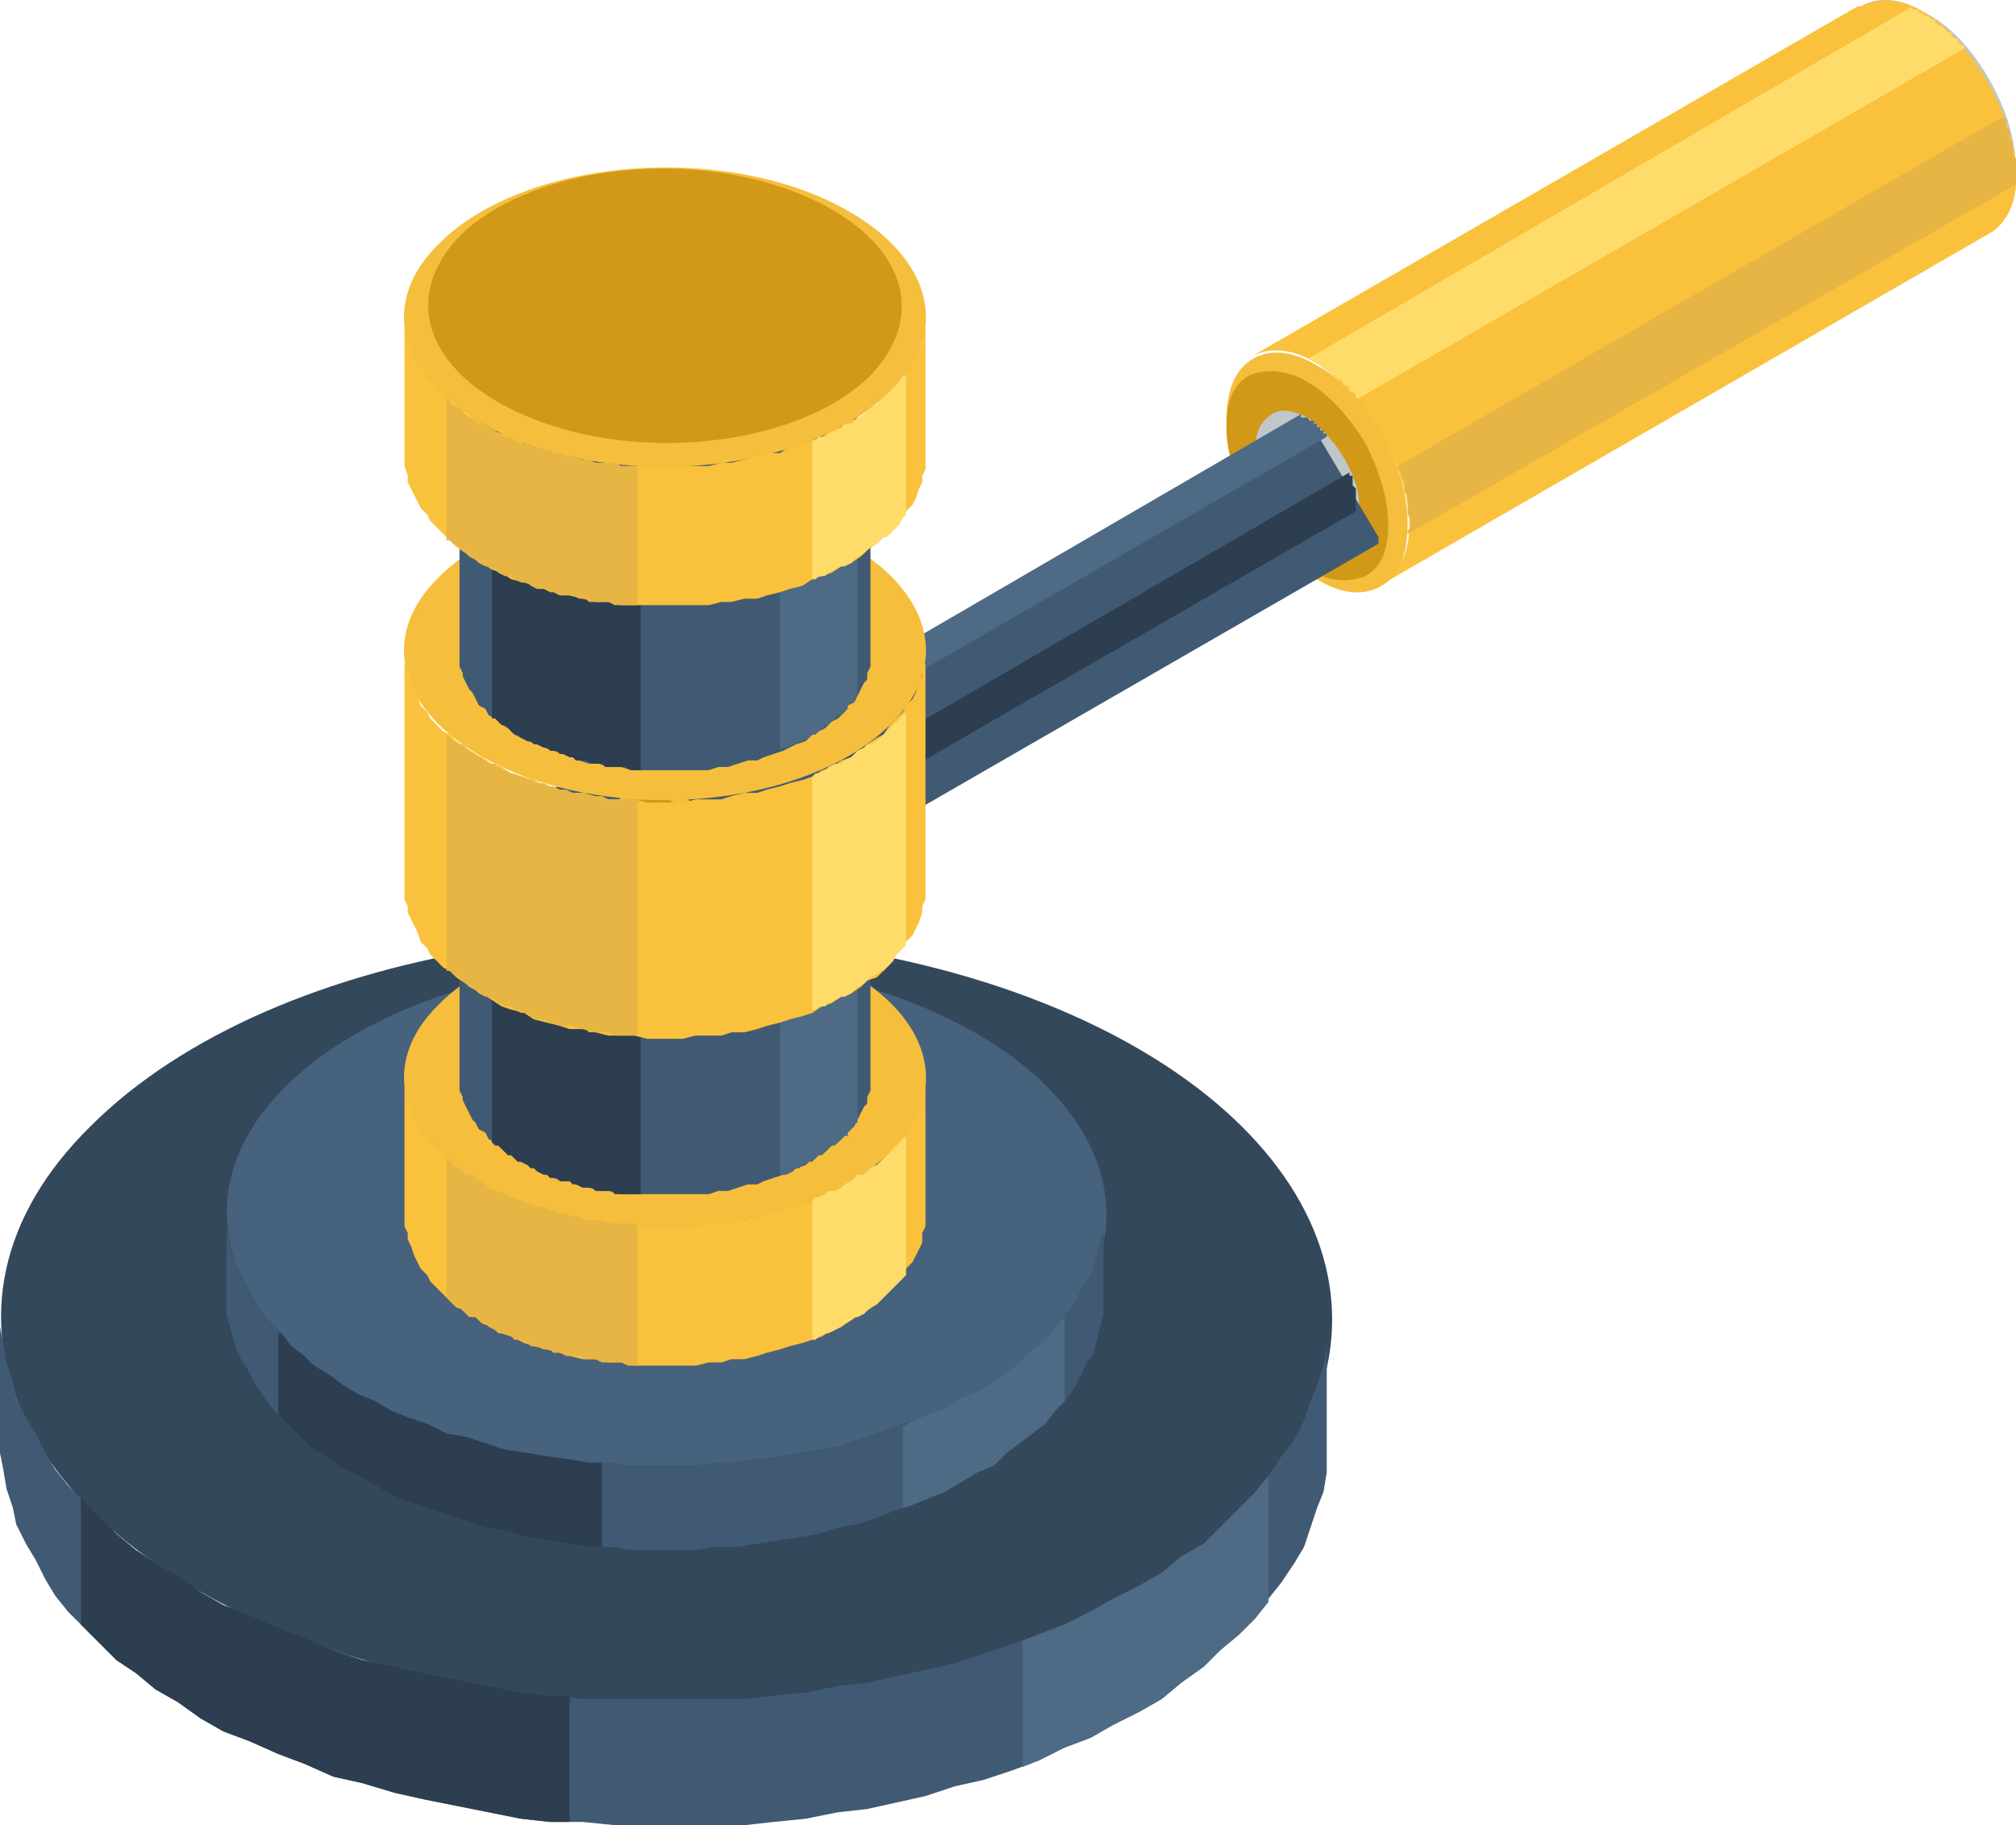 <?xml version="1.0" encoding="UTF-8"?>
<svg xmlns="http://www.w3.org/2000/svg" version="1.1" viewBox="0 0 62.3 56.4">
  <defs>
    <style>
      .cls-1 {
        fill: #ffdc6a;
      }

      .cls-1, .cls-2, .cls-3, .cls-4, .cls-5, .cls-6, .cls-7, .cls-8, .cls-9, .cls-10, .cls-11 {
        fill-rule: evenodd;
      }

      .cls-2 {
        fill: #bfc7c9;
      }

      .cls-3 {
        fill: #e6b543;
      }

      .cls-4 {
        fill: #2c3e50;
      }

      .cls-5 {
        fill: #fac13c;
      }

      .cls-6 {
        fill: #415a73;
      }

      .cls-7 {
        fill: #34485c;
      }

      .cls-8 {
        fill: #47627d;
      }

      .cls-9 {
        fill: #4e6a85;
      }

      .cls-10 {
        fill: #f5be3d;
      }

      .cls-11 {
        fill: #d19917;
      }
    </style>
  </defs>
  <!-- Generator: Adobe Illustrator 28.6.0, SVG Export Plug-In . SVG Version: 1.2.0 Build 709)  -->
  <g>
    <g id="_レイヤー_1" data-name="レイヤー_1">
      <g>
        <path class="cls-2" d="M61.5,2.5c-.5-.9-1.2-1.7-2-2.1-.8-.5-1.5-.5-2-.2-.5.3-.8.9-.8,1.9s.3,1.9.8,2.8c.5.9,1.2,1.7,2,2.1.8.5,1.5.5,2,.2.5-.3.8-.9.8-1.9s-.3-1.9-.8-2.8Z"/>
        <path class="cls-5" d="M57.4.2l-18.7,10.8c2.6-1.3,6.5,5.1,4.1,7l18.7-10.8c2.5-1.6-1.3-8.4-4-7Z"/>
        <path class="cls-10" d="M42.7,13.4c-.5-.9-1.2-1.7-2-2.1-.8-.5-1.5-.5-2-.2-.5.3-.8.9-.8,1.9s.3,1.9.8,2.8c.5.9,1.2,1.7,2,2.1.8.5,1.5.5,2,.2.5-.3.8-.9.8-1.9s-.3-1.9-.8-2.8Z"/>
        <polygon class="cls-1" points="59.4 .4 59.3 .4 59.3 .3 59.2 .3 59.1 .3 59.1 .2 40.4 11.1 40.4 11.1 40.5 11.1 40.5 11.1 40.6 11.2 40.7 11.2 40.8 11.3 40.8 11.3 40.9 11.4 41 11.4 41.1 11.5 41.1 11.5 41.2 11.6 41.3 11.6 41.3 11.7 41.4 11.7 41.5 11.8 41.5 11.9 41.6 11.9 41.7 12 41.7 12.1 41.8 12.1 41.9 12.2 41.9 12.3 42 12.3 60.7 1.5 60.7 1.4 60.6 1.4 60.5 1.3 60.5 1.2 60.4 1.2 60.3 1.1 60.3 1 60.2 1 60.1 .9 60.1 .9 60 .8 59.9 .8 59.8 .7 59.8 .6 59.7 .6 59.6 .5 59.6 .5 59.5 .5 59.4 .4"/>
        <polygon class="cls-3" points="43.2 14.4 43.2 14.5 43.3 14.6 43.3 14.7 43.3 14.8 43.4 14.8 43.4 14.9 43.4 15 43.4 15.1 43.4 15.2 43.5 15.3 43.5 15.4 43.5 15.5 43.5 15.6 43.5 15.7 43.5 15.7 43.5 15.8 43.5 15.9 43.6 16 43.6 16.1 43.6 16.2 43.6 16.3 43.6 16.3 43.5 16.4 43.5 16.5 43.5 16.5 62.3 5.7 62.3 5.7 62.3 5.6 62.3 5.5 62.3 5.5 62.3 5.4 62.3 5.3 62.3 5.2 62.3 5.1 62.3 5 62.3 4.9 62.2 4.8 62.2 4.8 62.2 4.7 62.2 4.6 62.2 4.5 62.2 4.4 62.1 4.3 62.1 4.2 62.1 4.1 62.1 4 62 4 62 3.9 62 3.8 62 3.7 61.9 3.6 43.2 14.4"/>
        <path class="cls-11" d="M42.2,13.7c-.5-.8-1.1-1.5-1.8-1.9-.7-.4-1.3-.4-1.8-.2-.5.3-.7.8-.7,1.6s.3,1.7.7,2.5c.5.8,1.1,1.5,1.8,1.9.7.4,1.3.4,1.8.2.5-.3.7-.8.7-1.6s-.3-1.7-.7-2.5Z"/>
        <path class="cls-2" d="M41.5,14.1c-.3-.5-.7-.9-1.1-1.2-.4-.2-.8-.3-1.1-.1-.3.2-.5.5-.5,1s.2,1,.5,1.5c.3.5.7.9,1.1,1.2.4.2.8.3,1.1.1.3-.2.5-.5.5-1s-.2-1-.5-1.5Z"/>
        <path class="cls-6" d="M40.4,12.9h0s0,0,0,0h0s0,0,0,0h0s0,0,0,0h0s0,0,0,0h0s0,0,0,0h0s0,0,0,0h0s0,0,0,0h0s0,0,0,0h0s0,0,0,0h0s0,0,0,0h0s0,0,0,0h0s0,0,0,0h0s0,0,0,0h0s0,0,0,0h0s-19.6,11.4-19.6,11.4c1.5-.7,3.5,2.9,2.2,3.8l19.6-11.3h0s0,0,0,0h0s0,0,0,0h0s0,0,0,0h0s0,0,0,0h0s0,0,0,0h0s0,0,0,0h0s0,0,0,0h0s0,0,0,0h0s0,0,0,0h0s0,0,0,0h0s0,0,0,0h0s0,0,0,0h0s0,0,0,0h0s0,0,0,0h0v-.2h0s0,0,0,0h0s0,0,0,0h0s0,0,0,0h0s0,0,0,0h0s0,0,0,0h0s0,0,0,0h0s0,0,0,0h0s0,0,0,0h0s0,0,0,0h0s0,0,0,0h0c0,0,0,0,0,0h0s0,0,0,0h0s0,0,0,0h0s0,0,0,0h0s0,0,0,0h0s0,0,0,0h0s0,0,0,0h0s0,0,0,0h0s0,0,0,0h0s0,0,0,0h0s0,0,0,0h0s0,0,0,0h0s0,0,0,0h0s0,0,0,0h0s0,0,0,0h0s0,0,0,0h0s0,0,0,0h0s0,0,0,0h0s0,0,0,0h0s0,0,0,0h0s0,0,0,0h0Z"/>
        <polygon class="cls-9" points="40.4 12.9 40.3 12.9 40.3 12.9 40.2 12.9 40.2 12.8 40.2 12.8 20.6 24.2 20.6 24.2 20.6 24.2 20.6 24.2 20.7 24.2 20.7 24.3 20.8 24.3 20.8 24.3 20.8 24.3 20.9 24.4 20.9 24.4 21 24.4 21 24.4 21 24.5 21.1 24.5 21.1 24.5 21.2 24.6 21.2 24.6 21.2 24.6 21.3 24.7 21.3 24.7 21.3 24.7 21.4 24.8 21.4 24.8 21.4 24.8 41 13.5 41 13.5 41 13.4 41 13.4 40.9 13.4 40.9 13.3 40.9 13.3 40.8 13.3 40.8 13.2 40.7 13.2 40.7 13.2 40.7 13.1 40.6 13.1 40.6 13.1 40.6 13 40.5 13 40.5 13 40.4 13 40.4 12.9 40.4 12.9"/>
        <polygon class="cls-4" points="22.1 26 22.1 26 22.1 26.1 22.1 26.1 22.2 26.2 22.2 26.2 22.2 26.3 22.2 26.3 22.2 26.4 22.2 26.4 22.2 26.5 22.2 26.5 22.3 26.6 22.3 26.6 22.3 26.7 22.3 26.7 22.3 26.8 22.3 26.8 22.3 26.9 22.3 26.9 22.3 26.9 22.3 27 22.3 27 22.3 27.1 22.3 27.1 22.3 27.1 41.9 15.8 41.9 15.8 41.9 15.7 41.9 15.7 41.9 15.7 41.9 15.6 41.9 15.6 41.9 15.5 41.9 15.5 41.9 15.4 41.9 15.4 41.9 15.3 41.9 15.3 41.9 15.2 41.9 15.2 41.9 15.1 41.9 15.1 41.8 15 41.8 15 41.8 14.9 41.8 14.9 41.8 14.8 41.8 14.8 41.8 14.7 41.7 14.7 41.7 14.6 22.1 26"/>
        <path class="cls-7" d="M10.3,51C.5,47.7-2.9,40.4,2.8,34.8c5.7-5.7,18.2-7.6,28.1-4.3,9.8,3.3,13.2,10.5,7.5,16.2-5.7,5.7-18.2,7.6-28.1,4.3Z"/>
        <polygon class="cls-6" points="41 41 41 44.9 41 45.5 40.9 46.1 40.7 46.6 40.5 47.2 40.3 47.8 40 48.3 39.6 48.9 39.2 49.4 38.8 50 38.3 50.5 37.7 51 37.2 51.5 36.5 52 35.9 52.5 35.2 52.9 34.4 53.3 33.7 53.7 32.9 54 32.1 54.4 31.3 54.7 30.4 55 29.5 55.2 28.6 55.5 27.7 55.7 26.8 55.9 25.9 56 24.9 56.2 23.9 56.3 23 56.4 22 56.4 21 56.4 20 56.4 19 56.4 18 56.3 17 56.3 16.1 56.2 15.1 56 14.1 55.8 13.1 55.6 12.2 55.4 11.2 55.1 10.3 54.9 9.4 54.5 8.6 54.2 7.7 53.8 6.9 53.5 6.2 53.1 5.5 52.6 4.8 52.2 4.2 51.7 3.6 51.3 3.1 50.8 2.6 50.3 2.1 49.8 1.7 49.3 1.4 48.8 1.1 48.2 .8 47.7 .5 47.1 .4 46.6 .2 46 .1 45.4 0 44.9 0 41 .1 41.5 .2 42.1 .4 42.7 .5 43.2 .8 43.8 1.1 44.3 1.4 44.9 1.7 45.4 2.1 45.9 2.6 46.4 3.1 46.9 3.6 47.4 4.2 47.9 4.8 48.3 5.5 48.7 6.2 49.2 6.9 49.6 7.7 49.9 8.6 50.3 9.4 50.6 10.3 51 11.2 51.3 12.2 51.5 13.1 51.7 14.1 51.9 15.1 52.1 16.1 52.3 17 52.4 18 52.5 19 52.5 20 52.5 21 52.5 22 52.5 23 52.5 23.9 52.4 24.9 52.3 25.9 52.1 26.8 52 27.7 51.8 28.6 51.6 29.5 51.4 30.4 51.1 31.3 50.8 32.1 50.5 32.9 50.2 33.7 49.8 34.4 49.4 35.2 49 35.9 48.6 36.5 48.1 37.2 47.7 37.7 47.2 38.3 46.6 38.8 46.1 39.2 45.6 39.6 45 40 44.5 40.3 43.9 40.5 43.3 40.7 42.8 40.9 42.2 41 41.6 41 41"/>
        <path class="cls-8" d="M13.8,44.3c-6.5-2.2-8.7-7-5-10.7,3.8-3.8,12.1-5,18.6-2.9,6.5,2.2,8.7,7,5,10.7-3.8,3.8-12.1,5-18.6,2.9Z"/>
        <polygon class="cls-4" points="34.1 37.7 34.1 40.3 34.1 40.6 34 41 33.9 41.4 33.8 41.8 33.6 42.1 33.4 42.5 33.2 42.9 32.9 43.3 32.6 43.6 32.3 44 31.9 44.3 31.5 44.6 31.1 44.9 30.7 45.3 30.2 45.5 29.7 45.8 29.2 46.1 28.7 46.3 28.2 46.5 27.6 46.7 27.1 46.9 26.5 47.1 25.9 47.2 25.3 47.4 24.7 47.5 24.1 47.6 23.4 47.7 22.8 47.8 22.1 47.8 21.5 47.9 20.8 47.9 20.2 47.9 19.5 47.9 18.9 47.8 18.2 47.8 17.6 47.7 16.9 47.6 16.3 47.5 15.6 47.3 15 47.2 14.4 47 13.8 46.8 13.2 46.6 12.6 46.4 12.1 46.2 11.6 45.9 11.1 45.6 10.6 45.4 10.2 45.1 9.7 44.8 9.4 44.5 9 44.1 8.7 43.8 8.4 43.5 8.1 43.1 7.9 42.8 7.7 42.4 7.5 42.1 7.3 41.7 7.2 41.3 7.1 41 7 40.6 7 40.2 7 37.6 7 38 7.1 38.4 7.2 38.8 7.3 39.1 7.5 39.5 7.7 39.9 7.9 40.2 8.1 40.6 8.4 40.9 8.7 41.2 9 41.6 9.4 41.9 9.7 42.2 10.2 42.5 10.6 42.8 11.1 43.1 11.6 43.3 12.1 43.6 12.6 43.8 13.2 44 13.8 44.3 14.4 44.4 15 44.6 15.6 44.8 16.3 44.9 16.9 45 17.6 45.1 18.2 45.2 18.9 45.2 19.5 45.3 20.2 45.3 20.8 45.3 21.5 45.3 22.1 45.2 22.8 45.2 23.4 45.1 24.1 45 24.7 44.9 25.3 44.8 25.9 44.7 26.5 44.5 27.1 44.3 27.6 44.1 28.2 43.9 28.7 43.7 29.2 43.5 29.7 43.2 30.2 43 30.7 42.7 31.1 42.4 31.5 42.1 31.9 41.7 32.3 41.4 32.6 41 32.9 40.7 33.2 40.3 33.4 39.9 33.6 39.6 33.8 39.2 33.9 38.8 34 38.4 34.1 38.1 34.1 37.7"/>
        <polygon class="cls-5" points="28.6 33.4 28.6 37.7 28.6 37.9 28.5 38.1 28.5 38.4 28.4 38.6 28.3 38.8 28.2 39 28 39.2 27.9 39.5 27.7 39.7 27.5 39.9 27.3 40.1 27.1 40.3 26.8 40.5 26.6 40.6 26.3 40.8 26 41 25.7 41.1 25.4 41.3 25.1 41.4 24.8 41.5 24.4 41.6 24.1 41.7 23.7 41.8 23.4 41.9 23 42 22.6 42 22.3 42.1 21.9 42.1 21.5 42.2 21.1 42.2 20.7 42.2 20.3 42.2 20 42.2 19.6 42.2 19.2 42.1 18.8 42.1 18.4 42 18 42 17.6 41.9 17.3 41.8 16.9 41.7 16.5 41.6 16.2 41.5 15.8 41.3 15.5 41.2 15.2 41 14.9 40.9 14.7 40.7 14.4 40.5 14.1 40.4 13.9 40.2 13.7 40 13.5 39.8 13.3 39.6 13.2 39.4 13 39.2 12.9 39 12.8 38.8 12.7 38.5 12.6 38.3 12.6 38.1 12.5 37.9 12.5 37.7 12.5 33.3 12.5 33.6 12.6 33.8 12.6 34 12.7 34.2 12.8 34.4 12.9 34.7 13 34.9 13.2 35.1 13.3 35.3 13.5 35.5 13.7 35.7 13.9 35.9 14.1 36 14.4 36.2 14.7 36.4 14.9 36.6 15.2 36.7 15.5 36.9 15.8 37 16.2 37.1 16.5 37.3 16.9 37.4 17.3 37.5 17.6 37.6 18 37.6 18.4 37.7 18.8 37.8 19.2 37.8 19.6 37.8 20 37.9 20.3 37.9 20.7 37.9 21.1 37.9 21.5 37.8 21.9 37.8 22.3 37.8 22.6 37.7 23 37.7 23.4 37.6 23.7 37.5 24.1 37.4 24.4 37.3 24.8 37.2 25.1 37.1 25.4 36.9 25.7 36.8 26 36.6 26.3 36.5 26.6 36.3 26.8 36.1 27.1 36 27.3 35.8 27.5 35.6 27.7 35.3 27.9 35.1 28 34.9 28.2 34.7 28.3 34.5 28.4 34.3 28.5 34 28.5 33.8 28.6 33.6 28.6 33.4"/>
        <path class="cls-10" d="M16.5,37.3c-3.8-1.3-5.2-4.1-2.9-6.3,2.2-2.2,7.1-3,11-1.7,3.8,1.3,5.2,4.1,2.9,6.3-2.2,2.2-7.1,3-11,1.7Z"/>
        <polygon class="cls-6" points="26.9 27.6 26.9 33.4 26.9 33.5 26.9 33.7 26.8 33.9 26.8 34.1 26.7 34.2 26.6 34.4 26.5 34.6 26.4 34.8 26.2 34.9 26.1 35.1 25.9 35.3 25.7 35.4 25.5 35.6 25.3 35.7 25.1 35.8 24.9 36 24.6 36.1 24.4 36.2 24.2 36.3 23.9 36.4 23.6 36.5 23.4 36.6 23.1 36.6 22.8 36.7 22.5 36.8 22.2 36.8 21.9 36.9 21.6 36.9 21.3 36.9 21 36.9 20.7 36.9 20.4 36.9 20.1 36.9 19.8 36.9 19.5 36.9 19.2 36.9 18.8 36.8 18.5 36.8 18.2 36.7 17.9 36.6 17.7 36.5 17.4 36.5 17.1 36.4 16.8 36.2 16.6 36.1 16.3 36 16.1 35.9 15.9 35.8 15.7 35.6 15.5 35.5 15.3 35.3 15.1 35.2 15 35 14.8 34.9 14.7 34.7 14.6 34.6 14.5 34.4 14.4 34.2 14.3 34 14.3 33.9 14.2 33.7 14.2 33.5 14.2 33.3 14.2 27.5 14.2 27.7 14.2 27.9 14.3 28.1 14.3 28.2 14.4 28.4 14.5 28.6 14.6 28.7 14.7 28.9 14.8 29.1 15 29.2 15.1 29.4 15.3 29.5 15.5 29.7 15.7 29.8 15.9 30 16.1 30.1 16.3 30.2 16.6 30.3 16.8 30.4 17.1 30.6 17.4 30.6 17.7 30.7 17.9 30.8 18.2 30.9 18.5 31 18.8 31 19.2 31.1 19.5 31.1 19.8 31.1 20.1 31.1 20.4 31.1 20.7 31.1 21 31.1 21.3 31.1 21.6 31.1 21.9 31.1 22.2 31 22.5 31 22.8 30.9 23.1 30.8 23.4 30.8 23.6 30.7 23.9 30.6 24.2 30.5 24.4 30.4 24.6 30.3 24.9 30.2 25.1 30 25.3 29.9 25.5 29.8 25.7 29.6 25.9 29.5 26.1 29.3 26.2 29.1 26.4 29 26.5 28.8 26.6 28.6 26.7 28.4 26.8 28.3 26.8 28.1 26.9 27.9 26.9 27.7 26.9 27.6"/>
        <path class="cls-6" d="M17.4,30.6c-3.1-1-4.1-3.3-2.3-5,1.8-1.8,5.7-2.4,8.7-1.4,3.1,1,4.1,3.3,2.3,5-1.8,1.8-5.7,2.4-8.7,1.3Z"/>
        <polygon class="cls-3" points="13.8 40.1 13.8 35.8 13.9 35.9 14 36 14.2 36.1 14.3 36.2 14.4 36.3 14.5 36.3 14.7 36.4 14.8 36.5 15 36.6 15.1 36.7 15.3 36.8 15.4 36.8 15.6 36.9 15.8 37 15.9 37 16.1 37.1 16.3 37.2 16.4 37.2 16.6 37.3 16.8 37.3 17 37.4 17.1 37.4 17.3 37.5 17.5 37.5 17.7 37.6 17.9 37.6 18.1 37.7 18.2 37.7 18.4 37.7 18.6 37.7 18.8 37.8 19 37.8 19.2 37.8 19.4 37.8 19.6 37.8 19.7 37.9 19.7 42.2 19.6 42.2 19.4 42.2 19.2 42.1 19 42.1 18.8 42.1 18.6 42.1 18.4 42 18.2 42 18.1 42 17.9 41.9 17.7 41.9 17.5 41.9 17.3 41.8 17.1 41.8 17 41.7 16.8 41.7 16.6 41.6 16.4 41.6 16.3 41.5 16.1 41.4 15.9 41.4 15.8 41.3 15.6 41.2 15.4 41.2 15.3 41.1 15.1 41 15 40.9 14.8 40.8 14.7 40.7 14.5 40.7 14.4 40.6 14.3 40.5 14.2 40.4 14 40.3 13.9 40.2 13.8 40.1"/>
        <polygon class="cls-1" points="28 35 28 35.1 27.9 35.2 27.8 35.3 27.7 35.4 27.6 35.5 27.5 35.6 27.4 35.7 27.3 35.8 27.2 35.9 27.1 36 26.9 36.1 26.8 36.2 26.7 36.3 26.5 36.3 26.4 36.4 26.3 36.5 26.1 36.6 26 36.7 25.8 36.8 25.6 36.8 25.5 36.9 25.3 37 25.2 37 25.1 37.1 25.1 41.4 25.2 41.4 25.3 41.3 25.5 41.2 25.6 41.2 25.8 41.1 26 41 26.1 40.9 26.3 40.8 26.4 40.7 26.5 40.7 26.7 40.6 26.8 40.5 26.9 40.4 27.1 40.3 27.2 40.2 27.3 40.1 27.4 40 27.5 39.9 27.6 39.8 27.7 39.7 27.8 39.6 27.9 39.5 28 39.4 28 39.4 28 35"/>
        <polygon class="cls-4" points="15.2 35.3 15.2 29.8 15.3 29.8 15.4 29.9 15.5 30 15.6 30.1 15.7 30.1 15.8 30.2 15.9 30.3 16 30.4 16.1 30.4 16.3 30.5 16.4 30.5 16.5 30.6 16.6 30.7 16.8 30.7 16.9 30.8 17 30.8 17.2 30.9 17.3 30.9 17.4 31 17.6 31 17.7 31.1 17.8 31.1 18 31.1 18.1 31.2 18.3 31.2 18.4 31.2 18.6 31.3 18.7 31.3 18.9 31.3 19 31.3 19.2 31.3 19.3 31.4 19.5 31.4 19.6 31.4 19.8 31.4 19.8 31.4 19.8 36.9 19.8 36.9 19.6 36.9 19.5 36.9 19.3 36.9 19.2 36.9 19 36.9 18.9 36.8 18.7 36.8 18.6 36.8 18.4 36.8 18.3 36.7 18.1 36.7 18 36.7 17.8 36.6 17.7 36.6 17.6 36.5 17.4 36.5 17.3 36.5 17.2 36.4 17 36.4 16.9 36.3 16.8 36.3 16.6 36.2 16.5 36.1 16.4 36.1 16.3 36 16.1 35.9 16 35.9 15.9 35.8 15.8 35.7 15.7 35.7 15.6 35.6 15.5 35.5 15.4 35.4 15.3 35.4 15.2 35.3"/>
        <polygon class="cls-9" points="26.5 29.2 26.4 29.2 26.4 29.3 26.3 29.4 26.2 29.5 26.2 29.5 26.1 29.6 26 29.7 25.9 29.8 25.8 29.8 25.7 29.9 25.6 30 25.5 30.1 25.4 30.1 25.3 30.2 25.2 30.3 25.1 30.4 25 30.4 24.8 30.5 24.7 30.5 24.6 30.6 24.5 30.7 24.3 30.7 24.2 30.8 24.1 30.8 24.1 36.3 24.2 36.3 24.3 36.3 24.5 36.2 24.6 36.1 24.7 36.1 24.8 36 25 35.9 25.1 35.9 25.2 35.8 25.3 35.7 25.4 35.7 25.5 35.6 25.6 35.5 25.7 35.4 25.8 35.4 25.9 35.3 26 35.2 26.1 35.1 26.2 35.1 26.2 35 26.3 34.9 26.4 34.8 26.4 34.7 26.5 34.7 26.5 29.2"/>
        <path class="cls-10" d="M21.8,25.4c-.3-.5-.7-.9-1.1-1.2s-.8-.3-1.1-.1c-.3.2-.5.5-.5,1s.2,1,.5,1.5c.3.5.7.9,1.1,1.2.4.2.8.3,1.1.1.3-.2.5-.5.5-1s-.2-1-.5-1.5Z"/>
        <path class="cls-11" d="M21.5,25.6c-.2-.4-.6-.8-1-1-.4-.2-.7-.2-1,0-.2.1-.4.5-.4.9s.2.9.4,1.4c.2.4.6.8,1,1,.4.2.7.2,1,0,.2-.1.4-.5.4-.9s-.2-.9-.4-1.4Z"/>
        <polygon class="cls-5" points="28.6 20.3 28.6 27.6 28.6 27.8 28.5 28 28.5 28.2 28.4 28.5 28.3 28.7 28.2 28.9 28 29.1 27.9 29.3 27.7 29.5 27.5 29.8 27.3 30 27.1 30.2 26.8 30.3 26.6 30.5 26.3 30.7 26 30.8 25.7 31 25.4 31.1 25.1 31.3 24.8 31.4 24.4 31.5 24.1 31.6 23.7 31.7 23.4 31.8 23 31.9 22.6 31.9 22.3 32 21.9 32 21.5 32 21.1 32.1 20.7 32.1 20.3 32.1 20 32.1 19.6 32 19.2 32 18.8 32 18.4 31.9 18 31.8 17.6 31.8 17.3 31.7 16.9 31.6 16.5 31.5 16.2 31.3 15.8 31.2 15.5 31.1 15.2 30.9 14.9 30.7 14.7 30.6 14.4 30.4 14.1 30.2 13.9 30 13.7 29.9 13.5 29.7 13.3 29.5 13.2 29.3 13 29.1 12.9 28.8 12.8 28.6 12.7 28.4 12.6 28.2 12.6 28 12.5 27.8 12.5 27.5 12.5 20.2 12.5 20.5 12.6 20.7 12.6 20.9 12.7 21.1 12.8 21.3 12.9 21.5 13 21.8 13.2 22 13.3 22.2 13.5 22.4 13.7 22.6 13.9 22.7 14.1 22.9 14.4 23.1 14.7 23.3 14.9 23.4 15.2 23.6 15.5 23.7 15.8 23.9 16.2 24 16.5 24.1 16.9 24.3 17.3 24.4 17.6 24.5 18 24.5 18.4 24.6 18.8 24.7 19.2 24.7 19.6 24.7 20 24.8 20.3 24.8 20.7 24.8 21.1 24.8 21.5 24.7 21.9 24.7 22.3 24.7 22.6 24.6 23 24.5 23.4 24.5 23.7 24.4 24.1 24.3 24.4 24.2 24.8 24.1 25.1 24 25.4 23.8 25.7 23.7 26 23.5 26.3 23.4 26.6 23.2 26.8 23 27.1 22.8 27.3 22.7 27.5 22.4 27.7 22.2 27.9 22 28 21.8 28.2 21.6 28.3 21.4 28.4 21.1 28.5 20.9 28.5 20.7 28.6 20.5 28.6 20.3"/>
        <path class="cls-10" d="M16.5,24.1c-3.8-1.3-5.2-4.1-2.9-6.3,2.2-2.2,7.1-3,11-1.7,3.8,1.3,5.2,4.1,2.9,6.3-2.2,2.2-7.1,3-11,1.7Z"/>
        <polygon class="cls-6" points="26.9 14.5 26.9 20.3 26.9 20.4 26.9 20.6 26.8 20.8 26.8 21 26.7 21.1 26.6 21.3 26.5 21.5 26.4 21.7 26.2 21.8 26.1 22 25.9 22.2 25.7 22.3 25.5 22.5 25.3 22.6 25.1 22.7 24.9 22.9 24.6 23 24.4 23.1 24.2 23.2 23.9 23.3 23.6 23.4 23.4 23.5 23.1 23.5 22.8 23.6 22.5 23.7 22.2 23.7 21.9 23.8 21.6 23.8 21.3 23.8 21 23.8 20.7 23.8 20.4 23.8 20.1 23.8 19.8 23.8 19.5 23.8 19.2 23.7 18.8 23.7 18.5 23.6 18.2 23.6 17.9 23.5 17.7 23.4 17.4 23.3 17.1 23.2 16.8 23.1 16.6 23 16.3 22.9 16.1 22.8 15.9 22.7 15.7 22.5 15.5 22.4 15.3 22.2 15.1 22.1 15 21.9 14.8 21.8 14.7 21.6 14.6 21.4 14.5 21.3 14.4 21.1 14.3 20.9 14.3 20.8 14.2 20.6 14.2 20.4 14.2 20.2 14.2 14.4 14.2 14.6 14.2 14.8 14.3 15 14.3 15.1 14.4 15.3 14.5 15.5 14.6 15.6 14.7 15.8 14.8 16 15 16.1 15.1 16.3 15.3 16.4 15.5 16.6 15.7 16.7 15.9 16.8 16.1 17 16.3 17.1 16.6 17.2 16.8 17.3 17.1 17.4 17.4 17.5 17.7 17.6 17.9 17.7 18.2 17.8 18.5 17.8 18.8 17.9 19.2 17.9 19.5 18 19.8 18 20.1 18 20.4 18 20.7 18 21 18 21.3 18 21.6 18 21.9 18 22.2 17.9 22.5 17.9 22.8 17.8 23.1 17.7 23.4 17.7 23.6 17.6 23.9 17.5 24.2 17.4 24.4 17.3 24.6 17.2 24.9 17.1 25.1 16.9 25.3 16.8 25.5 16.7 25.7 16.5 25.9 16.4 26.1 16.2 26.2 16 26.4 15.9 26.5 15.7 26.6 15.5 26.7 15.3 26.8 15.2 26.8 15 26.9 14.8 26.9 14.6 26.9 14.5"/>
        <path class="cls-6" d="M17.4,17.5c-3.1-1-4.1-3.3-2.3-5,1.8-1.8,5.7-2.4,8.7-1.3,3.1,1,4.1,3.3,2.3,5-1.8,1.8-5.7,2.4-8.7,1.3Z"/>
        <polygon class="cls-3" points="13.8 30 13.8 22.7 13.9 22.8 14 22.9 14.2 23 14.3 23 14.4 23.1 14.5 23.2 14.7 23.3 14.8 23.4 15 23.5 15.1 23.6 15.3 23.6 15.4 23.7 15.6 23.8 15.8 23.9 15.9 23.9 16.1 24 16.3 24.1 16.4 24.1 16.6 24.2 16.8 24.2 17 24.3 17.1 24.3 17.3 24.4 17.5 24.4 17.7 24.5 17.9 24.5 18.1 24.5 18.2 24.6 18.4 24.6 18.6 24.6 18.8 24.7 19 24.7 19.2 24.7 19.4 24.7 19.6 24.7 19.7 24.7 19.7 32 19.6 32 19.4 32 19.2 32 19 32 18.8 31.9 18.6 31.9 18.4 31.9 18.2 31.9 18.1 31.8 17.9 31.8 17.7 31.7 17.5 31.7 17.3 31.7 17.1 31.6 17 31.6 16.8 31.5 16.6 31.5 16.4 31.4 16.3 31.3 16.1 31.3 15.9 31.2 15.8 31.1 15.6 31.1 15.4 31 15.3 30.9 15.1 30.8 15 30.8 14.8 30.7 14.7 30.6 14.5 30.5 14.4 30.4 14.3 30.3 14.2 30.2 14 30.1 13.9 30 13.8 30"/>
        <polygon class="cls-1" points="28 21.9 28 22 27.9 22.1 27.8 22.2 27.7 22.3 27.6 22.4 27.5 22.5 27.4 22.6 27.3 22.7 27.2 22.8 27.1 22.9 26.9 23 26.8 23 26.7 23.1 26.5 23.2 26.4 23.3 26.3 23.4 26.1 23.5 26 23.6 25.8 23.6 25.6 23.7 25.5 23.8 25.3 23.9 25.2 23.9 25.1 24 25.1 31.2 25.2 31.2 25.3 31.1 25.5 31.1 25.6 31 25.8 30.9 26 30.8 26.1 30.8 26.3 30.7 26.4 30.6 26.5 30.5 26.7 30.4 26.8 30.3 26.9 30.2 27.1 30.1 27.2 30 27.3 30 27.4 29.9 27.5 29.8 27.6 29.7 27.7 29.5 27.8 29.4 27.9 29.3 28 29.2 28 29.2 28 21.9"/>
        <polygon class="cls-4" points="15.2 22.2 15.2 16.6 15.3 16.7 15.4 16.8 15.5 16.8 15.6 16.9 15.7 17 15.8 17.1 15.9 17.1 16 17.2 16.1 17.3 16.3 17.3 16.4 17.4 16.5 17.4 16.6 17.5 16.8 17.6 16.9 17.6 17 17.7 17.2 17.7 17.3 17.8 17.4 17.8 17.6 17.9 17.7 17.9 17.8 17.9 18 18 18.1 18 18.3 18 18.4 18.1 18.6 18.1 18.7 18.1 18.9 18.1 19 18.2 19.2 18.2 19.3 18.2 19.5 18.2 19.6 18.2 19.8 18.3 19.8 18.3 19.8 23.8 19.8 23.8 19.6 23.8 19.5 23.8 19.3 23.7 19.2 23.7 19 23.7 18.9 23.7 18.7 23.7 18.6 23.6 18.4 23.6 18.3 23.6 18.1 23.5 18 23.5 17.8 23.5 17.7 23.4 17.6 23.4 17.4 23.3 17.3 23.3 17.2 23.2 17 23.2 16.9 23.1 16.8 23.1 16.6 23 16.5 23 16.4 22.9 16.3 22.9 16.1 22.8 16 22.7 15.9 22.7 15.8 22.6 15.7 22.5 15.6 22.4 15.5 22.4 15.4 22.3 15.3 22.2 15.2 22.2"/>
        <polygon class="cls-9" points="26.5 16 26.4 16.1 26.4 16.1 26.3 16.2 26.2 16.3 26.2 16.4 26.1 16.5 26 16.5 25.9 16.6 25.8 16.7 25.7 16.8 25.6 16.8 25.5 16.9 25.4 17 25.3 17.1 25.2 17.1 25.1 17.2 25 17.3 24.8 17.3 24.7 17.4 24.6 17.4 24.5 17.5 24.3 17.6 24.2 17.6 24.1 17.6 24.1 23.2 24.2 23.1 24.3 23.1 24.5 23 24.6 23 24.7 22.9 24.8 22.9 25 22.8 25.1 22.7 25.2 22.7 25.3 22.6 25.4 22.5 25.5 22.4 25.6 22.4 25.7 22.3 25.8 22.2 25.9 22.1 26 22.1 26.1 22 26.2 21.9 26.2 21.8 26.3 21.7 26.4 21.7 26.4 21.6 26.5 21.5 26.5 16"/>
        <polygon class="cls-5" points="28.6 9.9 28.6 14.2 28.6 14.5 28.5 14.7 28.5 14.9 28.4 15.1 28.3 15.4 28.2 15.6 28 15.8 27.9 16 27.7 16.2 27.5 16.4 27.3 16.6 27.1 16.8 26.8 17 26.6 17.2 26.3 17.4 26 17.5 25.7 17.7 25.4 17.8 25.1 17.9 24.8 18.1 24.4 18.2 24.1 18.3 23.7 18.4 23.4 18.5 23 18.5 22.6 18.6 22.3 18.6 21.9 18.7 21.5 18.7 21.1 18.7 20.7 18.7 20.3 18.7 20 18.7 19.6 18.7 19.2 18.7 18.8 18.6 18.4 18.6 18 18.5 17.6 18.4 17.3 18.3 16.9 18.2 16.5 18.1 16.2 18 15.8 17.9 15.5 17.7 15.2 17.6 14.9 17.4 14.7 17.3 14.4 17.1 14.1 16.9 13.9 16.7 13.7 16.5 13.5 16.3 13.3 16.1 13.2 15.9 13 15.7 12.9 15.5 12.8 15.3 12.7 15.1 12.6 14.9 12.6 14.7 12.5 14.4 12.5 14.2 12.5 9.9 12.5 10.1 12.6 10.3 12.6 10.5 12.7 10.8 12.8 11 12.9 11.2 13 11.4 13.2 11.6 13.3 11.8 13.5 12 13.7 12.2 13.9 12.4 14.1 12.6 14.4 12.8 14.7 12.9 14.9 13.1 15.2 13.3 15.5 13.4 15.8 13.5 16.2 13.7 16.5 13.8 16.9 13.9 17.3 14 17.6 14.1 18 14.2 18.4 14.3 18.8 14.3 19.2 14.4 19.6 14.4 20 14.4 20.3 14.4 20.7 14.4 21.1 14.4 21.5 14.4 21.9 14.4 22.3 14.3 22.6 14.3 23 14.2 23.4 14.1 23.7 14 24.1 14 24.4 13.8 24.8 13.7 25.1 13.6 25.4 13.5 25.7 13.3 26 13.2 26.3 13 26.6 12.9 26.8 12.7 27.1 12.5 27.3 12.3 27.5 12.1 27.7 11.9 27.9 11.7 28 11.5 28.2 11.2 28.3 11 28.4 10.8 28.5 10.6 28.5 10.4 28.6 10.1 28.6 9.9"/>
        <path class="cls-10" d="M16.5,13.8c-3.8-1.3-5.2-4.1-2.9-6.3,2.2-2.2,7.1-3,11-1.7,3.8,1.3,5.2,4.1,2.9,6.3-2.2,2.2-7.1,3-11,1.7Z"/>
        <path class="cls-11" d="M16.9,13.1c-3.5-1.2-4.7-3.7-2.7-5.8,2-2,6.5-2.7,10-1.5,3.5,1.2,4.7,3.7,2.7,5.8-2,2-6.5,2.7-10,1.5Z"/>
        <polygon class="cls-3" points="13.8 16.7 13.8 12.3 13.9 12.4 14 12.5 14.2 12.6 14.3 12.7 14.4 12.8 14.5 12.9 14.7 13 14.8 13.1 15 13.1 15.1 13.2 15.3 13.3 15.4 13.4 15.6 13.5 15.8 13.5 15.9 13.6 16.1 13.7 16.3 13.7 16.4 13.8 16.6 13.8 16.8 13.9 17 13.9 17.1 14 17.3 14 17.5 14.1 17.7 14.1 17.9 14.2 18.1 14.2 18.2 14.2 18.4 14.3 18.6 14.3 18.8 14.3 19 14.3 19.2 14.4 19.4 14.4 19.6 14.4 19.7 14.4 19.7 18.7 19.6 18.7 19.4 18.7 19.2 18.7 19 18.7 18.8 18.6 18.6 18.6 18.4 18.6 18.2 18.6 18.1 18.5 17.9 18.5 17.7 18.4 17.5 18.4 17.3 18.4 17.1 18.3 17 18.3 16.8 18.2 16.6 18.2 16.4 18.1 16.3 18 16.1 18 15.9 17.9 15.8 17.8 15.6 17.8 15.4 17.7 15.3 17.6 15.1 17.5 15 17.5 14.8 17.4 14.7 17.3 14.5 17.2 14.4 17.1 14.3 17 14.2 16.9 14 16.8 13.9 16.7 13.8 16.7"/>
        <polygon class="cls-1" points="28 11.6 28 11.6 27.9 11.7 27.8 11.8 27.7 11.9 27.6 12 27.5 12.1 27.4 12.2 27.3 12.3 27.2 12.4 27.1 12.5 26.9 12.6 26.8 12.7 26.7 12.8 26.5 12.9 26.4 13 26.3 13.1 26.1 13.1 26 13.2 25.8 13.3 25.6 13.4 25.5 13.5 25.3 13.5 25.2 13.6 25.1 13.6 25.1 17.9 25.2 17.9 25.3 17.8 25.5 17.8 25.6 17.7 25.8 17.6 26 17.5 26.1 17.5 26.3 17.4 26.4 17.3 26.5 17.2 26.7 17.1 26.8 17 26.9 16.9 27.1 16.8 27.2 16.7 27.3 16.6 27.4 16.6 27.5 16.5 27.6 16.4 27.7 16.3 27.8 16.2 27.9 16 28 15.9 28 15.9 28 11.6"/>
        <polygon class="cls-9" points="39.2 49.5 38.8 50 38.3 50.5 37.7 51 37.2 51.5 36.5 52 35.9 52.5 35.2 52.9 34.4 53.3 33.7 53.7 32.9 54 32.1 54.4 31.6 54.6 31.6 50.7 32.1 50.5 32.9 50.2 33.7 49.8 34.4 49.4 35.2 49 35.9 48.6 36.5 48.1 37.2 47.7 37.7 47.2 38.3 46.6 38.8 46.1 39.2 45.6 39.2 49.5"/>
        <polygon class="cls-4" points="17.6 56.3 17 56.3 16.1 56.2 15.1 56 14.1 55.8 13.1 55.6 12.2 55.4 11.2 55.1 10.3 54.9 9.4 54.5 8.6 54.2 7.7 53.8 6.9 53.5 6.2 53.1 5.5 52.6 4.8 52.2 4.2 51.7 3.6 51.3 3.1 50.8 2.6 50.3 2.5 50.2 2.5 46.3 2.6 46.4 3.1 46.9 3.6 47.4 4.2 47.9 4.8 48.3 5.5 48.7 6.2 49.2 6.9 49.6 7.7 49.9 8.6 50.3 9.4 50.6 10.3 51 11.2 51.3 12.2 51.5 13.1 51.7 14.1 51.9 15.1 52.1 16.1 52.3 17 52.4 17.6 52.4 17.6 56.3"/>
        <polygon class="cls-6" points="34.1 37.7 34.1 40.3 34.1 40.6 34 41 33.9 41.4 33.8 41.8 33.6 42.1 33.4 42.5 33.2 42.9 32.9 43.3 32.6 43.6 32.3 44 31.9 44.3 31.5 44.6 31.1 44.9 30.7 45.3 30.2 45.5 29.7 45.8 29.2 46.1 28.7 46.3 28.2 46.5 27.6 46.7 27.1 46.9 26.5 47.1 25.9 47.2 25.3 47.4 24.7 47.5 24.1 47.6 23.4 47.7 22.8 47.8 22.1 47.8 21.5 47.9 20.8 47.9 20.2 47.9 19.5 47.9 18.9 47.8 18.2 47.8 17.6 47.7 16.9 47.6 16.3 47.5 15.6 47.3 15 47.2 14.4 47 13.8 46.8 13.2 46.6 12.6 46.4 12.1 46.2 11.6 45.9 11.1 45.6 10.6 45.4 10.2 45.1 9.7 44.8 9.4 44.5 9 44.1 8.7 43.8 8.4 43.5 8.1 43.1 7.9 42.8 7.7 42.4 7.5 42.1 7.3 41.7 7.2 41.3 7.1 41 7 40.6 7 40.2 7 37.6 7 38 7.1 38.4 7.2 38.8 7.3 39.1 7.5 39.5 7.7 39.9 7.9 40.2 8.1 40.6 8.4 40.9 8.7 41.2 9 41.6 9.4 41.9 9.7 42.2 10.2 42.5 10.6 42.8 11.1 43.1 11.6 43.3 12.1 43.6 12.6 43.8 13.2 44 13.8 44.3 14.4 44.4 15 44.6 15.6 44.8 16.3 44.9 16.9 45 17.6 45.1 18.2 45.2 18.9 45.2 19.5 45.3 20.2 45.3 20.8 45.3 21.5 45.3 22.1 45.2 22.8 45.2 23.4 45.1 24.1 45 24.7 44.9 25.3 44.8 25.9 44.7 26.5 44.5 27.1 44.3 27.6 44.1 28.2 43.9 28.7 43.7 29.2 43.5 29.7 43.2 30.2 43 30.7 42.7 31.1 42.4 31.5 42.1 31.9 41.7 32.3 41.4 32.6 41 32.9 40.7 33.2 40.3 33.4 39.9 33.6 39.6 33.8 39.2 33.9 38.8 34 38.4 34.1 38.1 34.1 37.7"/>
        <polygon class="cls-9" points="32.9 43.3 32.6 43.6 32.3 44 31.9 44.3 31.5 44.6 31.1 44.9 30.7 45.3 30.2 45.5 29.7 45.8 29.2 46.1 28.7 46.3 28.2 46.5 27.9 46.6 27.9 44.1 28.2 43.9 28.7 43.7 29.2 43.5 29.7 43.2 30.2 43 30.7 42.7 31.1 42.4 31.5 42.1 31.9 41.7 32.3 41.4 32.6 41 32.9 40.7 32.9 43.3"/>
        <polygon class="cls-4" points="18.6 47.8 18.2 47.8 17.6 47.7 16.9 47.6 16.3 47.5 15.6 47.3 15 47.2 14.4 47 13.8 46.8 13.2 46.6 12.6 46.4 12.1 46.2 11.6 45.9 11.1 45.6 10.6 45.4 10.2 45.1 9.7 44.8 9.4 44.5 9 44.1 8.7 43.8 8.6 43.7 8.6 41.2 8.7 41.2 9 41.6 9.4 41.9 9.7 42.2 10.2 42.5 10.6 42.8 11.1 43.1 11.6 43.3 12.1 43.6 12.6 43.8 13.2 44 13.8 44.3 14.4 44.4 15 44.6 15.6 44.8 16.3 44.9 16.9 45 17.6 45.1 18.2 45.2 18.6 45.2 18.6 47.8"/>
      </g>
    </g>
  </g>
</svg>
